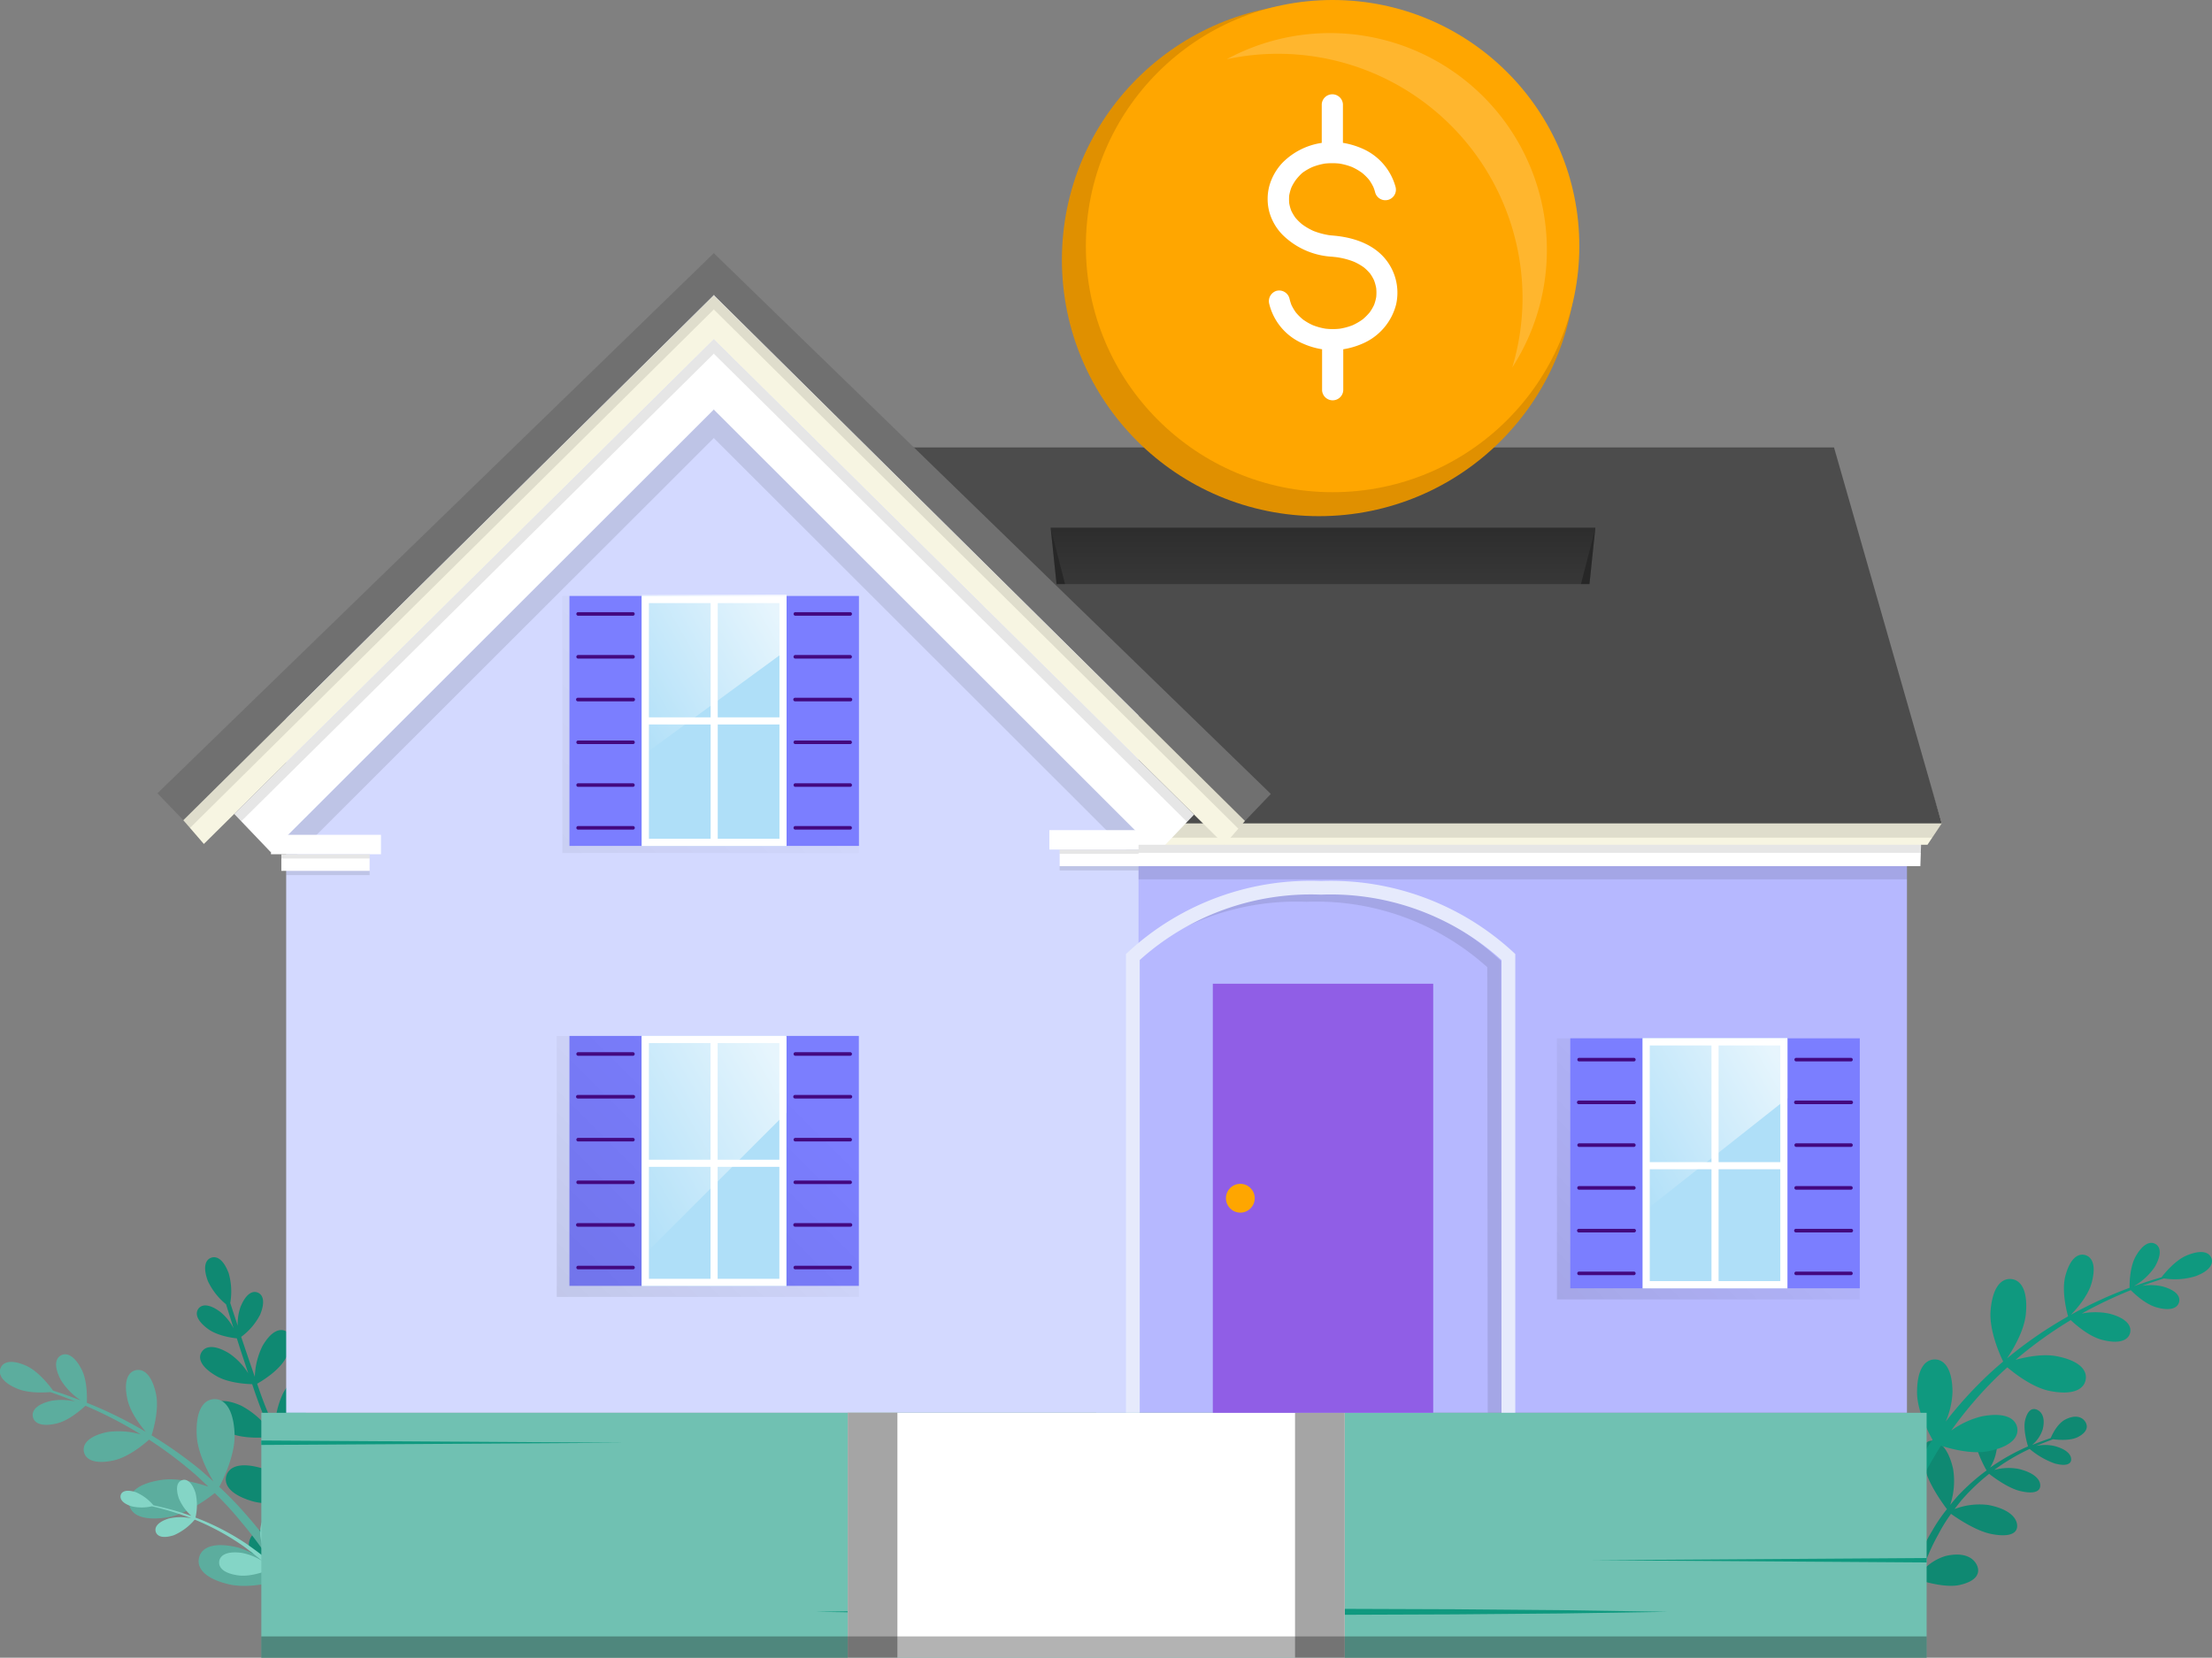 <svg xmlns="http://www.w3.org/2000/svg" xmlns:xlink="http://www.w3.org/1999/xlink" viewBox="0 0 467 350"><rect x="0" y="0" width="467" height="350" fill="#808080" stroke="none"/><defs><style>.cls-1{fill:#0f8972;}.cls-2{fill:#0f997f;}.cls-3{fill:#5cad9e;}.cls-4{fill:#84d5c6;}.cls-5{fill:#b6b8ff;}.cls-6{fill:#fff;}.cls-7{fill:#f7f5e2;}.cls-8{opacity:0.1;}.cls-9{fill:#4c4c4c;}.cls-10{fill:#d3d9ff;}.cls-11{fill:#7b7eff;}.cls-12{opacity:0.2;fill:url(#linear-gradient);}.cls-13{opacity:0.35;fill:url(#linear-gradient-2);}.cls-14,.cls-15{opacity:0.4;}.cls-14{fill:url(#linear-gradient-3);}.cls-16{fill:#36afee;}.cls-17{fill:none;stroke:#fff;stroke-miterlimit:10;stroke-width:1.5px;}.cls-18{fill:#e6eafc;}.cls-19{fill:#707070;}.cls-20{fill:url(#linear-gradient-4);}.cls-21{fill:url(#linear-gradient-5);}.cls-22{fill:url(#linear-gradient-6);}.cls-23{fill:#430880;}.cls-24{fill:#70c1b2;}.cls-25{fill:#a5a5a5;}.cls-26{opacity:0.3;}.cls-27{fill:#905ee6;}.cls-28{fill:#383838;}.cls-29{fill:#e09000;}.cls-30{fill:#ffa600;}.cls-31{opacity:0.45;fill:url(#radial-gradient);}.cls-32{fill:url(#linear-gradient-7);}</style><linearGradient id="linear-gradient" x1="166.17" y1="136.83" x2="107.88" y2="195.12" gradientUnits="userSpaceOnUse"><stop offset="0" stop-opacity="0.01"/><stop offset="1" stop-opacity="0.3"/></linearGradient><linearGradient id="linear-gradient-2" x1="165.86" y1="229.88" x2="106.57" y2="289.16" xlink:href="#linear-gradient"/><linearGradient id="linear-gradient-3" x1="377.11" y1="230.35" x2="317.73" y2="289.72" xlink:href="#linear-gradient"/><linearGradient id="linear-gradient-4" x1="339.21" y1="242.02" x2="374.56" y2="221.55" gradientUnits="userSpaceOnUse"><stop offset="0" stop-color="#fff" stop-opacity="0.01"/><stop offset="1" stop-color="#fff" stop-opacity="0.7"/></linearGradient><linearGradient id="linear-gradient-5" x1="125.85" y1="247.77" x2="165.04" y2="225.07" xlink:href="#linear-gradient-4"/><linearGradient id="linear-gradient-6" x1="128.49" y1="146.65" x2="162.77" y2="126.8" xlink:href="#linear-gradient-4"/><radialGradient id="radial-gradient" cx="-13404.29" cy="401.81" r="43.73" gradientTransform="matrix(-1.11, 0, 0, 1.11, -14653.17, -393.29)" gradientUnits="userSpaceOnUse"><stop offset="0" stop-color="#fff" stop-opacity="0.01"/><stop offset="1" stop-color="#fff" stop-opacity="0.4"/></radialGradient><linearGradient id="linear-gradient-7" x1="279.32" y1="123.33" x2="279.32" y2="111.42" gradientUnits="userSpaceOnUse"><stop offset="0" stop-opacity="0.01"/><stop offset="1" stop-opacity="0.2"/></linearGradient></defs><g id="Layer_1" data-name="Layer 1"><path class="cls-1" d="M399.64,318.54c1.63,0,3.47,1.67,4.7,5.76a14.4,14.4,0,0,1,.43,5.25,45.23,45.23,0,0,1,3.22-6.46,35.11,35.11,0,0,1,3.05-4.46c-.9-1.19-4-5.44-4.74-8.91-.89-4.08.09-5.67,1.76-5.53s3.39,1.94,4.29,6a15.91,15.91,0,0,1-.63,7.57q.76-.94,1.56-1.86a44.66,44.66,0,0,1,6.13-5.44c-.59-1-2.38-4.41-2.5-7-.15-3,.85-4,2.16-3.71s2.44,1.87,2.58,4.91a10.27,10.27,0,0,1-1.49,5.21,45,45,0,0,1,8-4.49c-.25-.82-1.06-3.67-.61-5.53.53-2.19,1.58-2.68,2.61-2.16s1.64,1.86,1.11,4.05A7,7,0,0,1,429,305.1c1.29-.54,2.61-1,3.95-1.48.28-.67,1.38-3.06,3.12-3.93,2-1,3.43-.6,4.14.44s.44,2.29-1.58,3.31c-1.54.77-4.06.58-5.17.44-1.21.44-2.4.9-3.57,1.41a8.91,8.91,0,0,1,3.78,0c2.49.64,3.56,1.74,3.6,2.77s-1,1.59-3.45.94a17,17,0,0,1-5.32-3.08,44,44,0,0,0-7.48,4.44,11.34,11.34,0,0,1,5.19-.21c3.1.75,4.46,2.1,4.53,3.39s-1.15,2-4.25,1.27c-2.48-.6-5.44-2.77-6.54-3.63a43.81,43.81,0,0,0-5.83,5.56c-.5.62-1,1.25-1.47,1.88a14.68,14.68,0,0,1,7.14-.86c4,.76,5.86,2.44,6.06,4.14s-1.31,2.76-5.34,2c-3.19-.59-7.11-3.2-8.61-4.27A33.55,33.55,0,0,0,409.2,324a43.93,43.93,0,0,0-3.38,7.7,10.66,10.66,0,0,1,5-3.19c3.55-.82,5.7.21,6.52,1.9s0,3.41-3.55,4.22c-2.75.64-6.84-.47-8.54-1a59.92,59.92,0,0,0-1.68,7.71c-.22,1.57-.38,3.17-.47,4.79a11.12,11.12,0,0,0-1.56-.55c-.16,0-.31,0-.47-.08.14-1.69.35-3.35.64-5a57.54,57.54,0,0,1,1.94-7.76c-1.2-1.42-4.19-5.16-5.17-8.41C397.21,320.27,398,318.55,399.64,318.54Z"/><path class="cls-2" d="M466.86,265.59c-.5-1.24-2.13-1.76-5.07-.57-2.54,1-4.85,3.88-5.45,4.66q-2.94.84-5.82,1.88a13.52,13.52,0,0,0,4.4-4.07c1.5-2.61,1.24-4.21.14-4.84s-2.62-.07-4.13,2.54c-1.31,2.28-1.35,5.84-1.33,6.71a91.09,91.09,0,0,0-12.38,5.69c1.1-1.13,3.62-3.93,4.37-6.74,1-3.62.14-5.46-1.39-5.87s-3.18.76-4.15,4.39c-.86,3.23.3,7.62.57,8.56a88,88,0,0,0-12.91,8.88c1.21-1.78,3.7-5.84,4-9.52.43-4.88-1.06-7.06-3.12-7.24s-3.91,1.7-4.33,6.58c-.38,4.29,2.05,9.6,2.65,10.83-.65.56-1.3,1.12-1.94,1.69a84.63,84.63,0,0,0-10.19,11,17.25,17.25,0,0,0,1.43-6.18c0-4.9-1.68-6.94-3.74-6.94s-3.74,2-3.74,6.94c0,3.82,2.27,8.25,3.27,10-.59.86-1.16,1.73-1.72,2.61a83.23,83.23,0,0,0-9.39,20.92l2.84.78a80.68,80.68,0,0,1,8.5-20.51c.5-.85,1-1.69,1.55-2.53,2.15.69,6.52,1.84,10,1.16,4.81-.94,6.49-3,6.09-5s-2.71-3.28-7.51-2.35a18.34,18.34,0,0,0-6.42,3,82.65,82.65,0,0,1,10.12-11.76c.57-.54,1.15-1.07,1.73-1.6,1.63,1.39,5.41,4.3,9,5,4.81.94,7.13-.31,7.53-2.34s-1.28-4.06-6.08-5c-2.88-.56-6.36.12-8.7.75a86.76,86.76,0,0,1,11.64-8.38c1.21,1.15,3.95,3.49,6.66,4.18,3.64.93,5.46.07,5.86-1.46s-.8-3.17-4.44-4.1a14.59,14.59,0,0,0-5.74,0l.57-.33a89.76,89.76,0,0,1,9.77-4.61c.84.85,3.14,3,5.46,3.64,2.9.8,4.38.15,4.72-1.08s-.59-2.55-3.5-3.35a11.13,11.13,0,0,0-4.3-.12q2.29-.84,4.62-1.57a14.8,14.8,0,0,0,6.67-.47C466.54,268.33,467.36,266.83,466.86,265.59Z"/><path class="cls-1" d="M79.76,313.6c-2.08-1-4.73.26-7.06,5.19-1.61,3.38-1.66,8.08-1.54,10.69q-3.27-6.76-6.48-13.57c1.36-1,5.38-4.32,6.88-7.93,1.81-4.39,1.06-6.83-.78-7.59s-4.1.43-5.92,4.82c-1.22,3-1.09,7-.87,9.25-.59-1.24-1.19-2.47-1.77-3.71-1.17-2.54-2.36-5.07-3.52-7.6,1.47-.87,5-3.15,6.56-5.94,2-3.58,1.67-5.76.16-6.62s-3.58-.08-5.62,3.5a18.07,18.07,0,0,0-1.76,7.6c-1.26-2.83-2.45-5.69-3.44-8.63-.11-.3-.21-.61-.31-.91,1.27-.72,4.46-2.71,5.93-5.19,1.85-3.13,1.55-5.06.23-5.84s-3.16-.12-5,3a15.77,15.77,0,0,0-1.65,6.58q-1.47-4.2-2.88-8.44a13.53,13.53,0,0,0,4-4.69c1.1-2.69.64-4.19-.5-4.66s-2.52.28-3.63,3a10.57,10.57,0,0,0-.6,4c-.53-1.6-1.06-3.21-1.58-4.81a14,14,0,0,0-.33-6.28c-1.08-2.88-2.51-3.71-3.72-3.26s-1.75,2-.68,4.9a14,14,0,0,0,3.84,4.92c.53,1.7,1.07,3.39,1.6,5.08A11.13,11.13,0,0,0,46.52,277c-2.33-1.74-3.9-1.67-4.63-.69s-.37,2.51,2,4.26c1.93,1.44,5.06,1.91,6.11,2,.78,2.47,1.59,4.93,2.41,7.38a14.28,14.28,0,0,0-4-4.19c-3.11-1.89-5-1.61-5.84-.3s-.15,3.15,3,5c2.46,1.5,6.21,1.75,7.67,1.79.13.36.24.72.36,1.08,1,2.92,2.09,5.76,3.29,8.57a18.14,18.14,0,0,0-6-5.13c-3.78-1.65-5.91-1-6.6.55s.31,3.56,4.08,5.21c3.17,1.39,7.77,1,9.16.81,1.16,2.64,2.36,5.26,3.52,7.88.55,1.21,1.12,2.41,1.67,3.61-1.7-1.61-4.56-4-7.47-4.84-4.55-1.33-6.89-.33-7.46,1.59s.87,4,5.42,5.36c3.64,1.07,8.51.1,10.33-.34q3,6.51,6,13c-1.86-1.95-5-4.74-8.17-5.87-5.14-1.79-7.9-.78-8.65,1.39s.76,4.67,5.91,6.47c4.15,1.45,9.89.58,11.94.19q3.41,7.26,6.82,14.49l1.69-.82q-3.56-7.24-7.06-14.53c1.67-1.15,6.4-4.66,8.31-8.68C82.55,317.43,81.84,314.59,79.76,313.6Z"/><path class="cls-3" d="M61.61,314.31c-2.21-.09-4.09,2-4.3,7.24a18.71,18.71,0,0,0,1.28,6.77A83.74,83.74,0,0,0,52,319.84a72.29,72.29,0,0,0-5.71-5.9c.79-1.5,3.44-6.85,3.23-11.31-.24-5.23-2.13-7.32-4.34-7.22s-3.89,2.36-3.65,7.59c.17,3.62,2.26,7.66,3.54,9.81-.91-.83-1.84-1.66-2.77-2.47A92.52,92.52,0,0,0,32,303.05c.42-1.32,1.64-5.6.91-8.87-.88-3.93-2.59-5.25-4.24-4.88s-2.63,2.3-1.75,6.22c.59,2.63,2.61,5.32,3.87,6.8a88.36,88.36,0,0,0-12.46-6.14c.05-1.05.13-4.7-1.14-7.12-1.5-2.86-3.09-3.53-4.3-2.9s-1.55,2.32-.06,5.18a14,14,0,0,0,4.24,4.34q-2.91-1.12-5.87-2.08c-.62-.87-3-4-5.6-5.21-3.1-1.39-4.86-.92-5.45.39s.22,3,3.31,4.34c2.36,1.06,5.69.93,7.16.8,1.78.62,3.56,1.27,5.31,2a12.63,12.63,0,0,0-5.1-.16c-3.14.73-4.19,2.1-3.88,3.43s1.86,2.09,5,1.36c2.62-.61,5.28-3,6.09-3.75a88,88,0,0,1,11.69,6.06,16.9,16.9,0,0,0-7.09-.5c-3.93.84-5.27,2.53-4.92,4.18s2.27,2.66,6.2,1.82c3.13-.66,6.37-3.34,7.55-4.4a89.33,89.33,0,0,1,9.86,7.44c.89.82,1.78,1.65,2.66,2.49-2.43-.82-6.56-1.94-10-1.41-5.18.79-7,2.89-6.72,5.08s2.76,3.62,7.94,2.82c4.1-.63,8.47-3.83,10.12-5.14A66.25,66.25,0,0,1,50.64,321,83,83,0,0,1,58,331.05a21.64,21.64,0,0,0-7.84-4.34c-5.1-1.21-7.63,0-8.14,2.18s1.19,4.4,6.29,5.61c4,.94,9.08-.31,11.19-.92a96.67,96.67,0,0,1,5,10q1.31,3.06,2.34,6.21a13,13,0,0,1,1.91-.64c.21-.05.41-.05.61-.09-.79-2.18-1.66-4.34-2.63-6.45a95.86,95.86,0,0,0-5.38-10.11c1.12-1.78,3.82-6.5,4-10.65C65.52,316.65,63.82,314.4,61.61,314.31Z"/><path class="cls-4" d="M57.69,331.7A53.11,53.11,0,0,1,66.54,343l.1-.08c.32-.28.66-.56,1-.82A54.22,54.22,0,0,0,58.4,331l-.34-.31c.55-1.13,1.87-4.12,1.72-6.61-.2-3.14-1.36-4.38-2.68-4.29s-2.32,1.45-2.12,4.59a13.14,13.14,0,0,0,1.85,5.21c-1.54-1.3-3.17-2.49-4.82-3.65a53.21,53.21,0,0,0-7.1-4c-1.2-.56-2.41-1.07-3.64-1.53a11.5,11.5,0,0,0,0-5.24c-.77-2.29-1.87-3-2.84-2.65S37,314,37.74,316.32a10.52,10.52,0,0,0,2.66,3.74,63.11,63.11,0,0,0-8-2.23,10,10,0,0,0-3.68-2.76c-1.93-.64-3-.24-3.23.58s.32,1.74,2.26,2.38a9.51,9.51,0,0,0,4.32,0,60.5,60.5,0,0,1,8.35,2.55,10.89,10.89,0,0,0-4.85.05c-2.29.74-3,1.84-2.68,2.81s1.52,1.44,3.82.7a12,12,0,0,0,4.4-3.29c1.18.48,2.35,1,3.5,1.58a52.57,52.57,0,0,1,6.89,4.1c1.33,1,2.63,2,3.89,3.07A12.13,12.13,0,0,0,51,327.86c-3.12-.4-4.55.5-4.72,1.82s1,2.55,4.11,2.95c2.59.33,5.83-.91,6.86-1.35Z"/><rect class="cls-5" x="231.44" y="165.11" width="171.16" height="133.18"/><polygon class="cls-6" points="199.7 105 387.2 105 405.58 178.36 405.43 182.88 206.94 182.88 199.7 105"/><polygon class="cls-7" points="199.7 98.98 387.2 98.98 409.94 173.85 406.93 178.36 206.94 178.36 199.7 98.98"/><polygon class="cls-8" points="407.93 176.86 409.94 173.85 394.78 123.94 387.2 98.98 199.7 98.98 206.75 176.25 206.94 176.86 407.93 176.86"/><path class="cls-8" d="M317,298.29h-2.91l-.1-94.08a53.89,53.89,0,0,0-38.12-13.81,54,54,0,0,0-38.26,13.81l.1,92.57H234.8l-.1-92.33.46-.43c10.65-10,25.81-17.17,40.71-16.53a56.79,56.79,0,0,1,40.58,15l.45.43Z"/><polygon class="cls-9" points="181.65 94.47 387.2 94.47 409.94 173.85 206.94 173.85 181.65 94.47"/><polygon class="cls-10" points="150.4 56.42 60.42 146.2 60.42 298.29 240.37 298.29 240.37 146.2 150.4 56.42"/><rect class="cls-11" x="120.22" y="218.72" width="15.28" height="52.77"/><rect class="cls-11" x="166.04" y="218.72" width="15.28" height="52.77"/><rect class="cls-12" x="118.72" y="125.83" width="62.62" height="54.27"/><rect class="cls-13" x="117.54" y="218.75" width="63.8" height="55.08"/><rect class="cls-14" x="328.7" y="219.23" width="63.94" height="55.12"/><rect class="cls-11" x="120.22" y="125.83" width="15.28" height="52.77"/><rect class="cls-11" x="166.06" y="125.83" width="15.28" height="52.77"/><rect class="cls-6" x="135.48" y="218.72" width="30.56" height="52.77"/><rect class="cls-6" x="135.5" y="125.83" width="30.56" height="52.77"/><rect class="cls-6" x="346.8" y="219.23" width="30.56" height="52.77"/><g class="cls-15"><rect class="cls-16" x="135.48" y="218.72" width="30.56" height="52.77"/></g><g class="cls-15"><rect class="cls-16" x="135.5" y="125.83" width="30.56" height="52.77"/></g><g class="cls-15"><rect class="cls-16" x="346.8" y="219.23" width="30.56" height="52.77"/></g><path class="cls-6" d="M164.54,220.22V270H137V220.22h27.55m1.5-1.5H135.48v52.76H166V218.72Z"/><line class="cls-17" x1="150.76" y1="220" x2="150.76" y2="271.22"/><line class="cls-17" x1="136.36" y1="245.61" x2="165.21" y2="245.61"/><path class="cls-6" d="M164.56,127.33v49.76H137V127.33h27.55m1.5-1.5H135.5V178.6h30.56V125.83Z"/><line class="cls-17" x1="150.78" y1="127.11" x2="150.78" y2="178.34"/><line class="cls-17" x1="136.36" y1="152.21" x2="165.21" y2="152.21"/><rect class="cls-11" x="331.52" y="219.23" width="15.28" height="52.77"/><rect class="cls-11" x="377.36" y="219.23" width="15.28" height="52.77"/><path class="cls-6" d="M375.86,220.73v49.76H348.3V220.73h27.56m1.5-1.5H346.8V272h30.56V219.23Z"/><line class="cls-17" x1="362.08" y1="220.51" x2="362.08" y2="271.73"/><line class="cls-17" x1="347.68" y1="246.12" x2="376.52" y2="246.12"/><path class="cls-18" d="M319.91,298.29H317V202.7a53.94,53.94,0,0,0-38.12-13.81,54,54,0,0,0-38.26,13.81v95.59h-2.91V201.44l.46-.43a56.71,56.71,0,0,1,40.71-15,56.78,56.78,0,0,1,40.58,15l.45.43Z"/><polygon class="cls-19" points="150.77 53.52 150.77 53.38 33.24 167.49 38.71 173.18 150.77 62.26 150.77 62.4 262.84 173.33 268.3 167.63 150.77 53.52"/><polygon class="cls-7" points="150.77 62.4 150.77 62.26 38.71 173.18 43.04 178.19 150.77 71.6 150.77 71.74 258.51 178.34 262.84 173.33 150.77 62.4"/><polygon class="cls-8" points="261.43 174.95 262.84 173.33 150.77 62.4 150.77 62.26 38.71 173.18 40.11 174.81 150.77 65.27 150.77 65.41 261.43 174.95"/><polygon class="cls-8" points="240.37 182.07 240.37 166.41 150.77 77.76 150.77 77.61 60.42 167.01 60.42 182.68 150.77 92.42 150.77 92.56 240.37 182.07"/><polygon class="cls-6" points="150.77 71.74 150.77 71.6 49.45 171.85 57.16 179.92 150.77 86.4 150.77 86.55 244.39 180.06 252.09 171.99 150.77 71.74"/><polygon class="cls-8" points="150.77 71.6 49.45 171.85 50.93 173.4 150.77 74.61 150.77 74.75 250.62 173.54 252.09 171.99 150.77 71.74 150.77 71.6"/><polygon class="cls-20" points="346.8 219.23 346.8 256.03 377.36 231.88 377.36 219.23 346.8 219.23"/><polygon class="cls-21" points="135.5 218.91 135.5 265.45 166.06 234.91 166.06 218.91 135.5 218.91"/><polygon class="cls-22" points="135.5 125.54 135.5 159.65 166.06 137.27 166.06 125.54 135.5 125.54"/><rect class="cls-6" x="57.21" y="176.26" width="23.22" height="4.1"/><rect class="cls-6" x="59.4" y="180.36" width="18.63" height="3.51"/><rect class="cls-6" x="221.54" y="175.27" width="23.22" height="4.1"/><rect class="cls-6" x="223.72" y="179.37" width="18.63" height="3.51"/><rect class="cls-8" x="240.37" y="178.36" width="165.21" height="1.7"/><rect class="cls-8" x="240.37" y="182.88" width="162.24" height="2.78"/><rect class="cls-8" x="60.42" y="183.87" width="17.61" height="0.9"/><rect class="cls-8" x="59.4" y="180.36" width="18.63" height="0.9"/><rect class="cls-8" x="223.72" y="182.88" width="16.65" height="0.9"/><rect class="cls-8" x="223.72" y="179.37" width="16.65" height="0.9"/><path class="cls-23" d="M333.33,224.1H345a.38.38,0,0,0,0-.75H333.33a.38.38,0,0,0,0,.75Z"/><path class="cls-23" d="M333.31,233.13H345a.38.38,0,0,0,0-.76H333.31a.38.38,0,0,0,0,.76Z"/><path class="cls-23" d="M333.33,242.15H345a.38.38,0,0,0,0-.75H333.33a.38.38,0,0,0,0,.75Z"/><path class="cls-23" d="M333.31,251.18H345a.38.38,0,0,0,0-.75H333.31a.38.38,0,0,0,0,.75Z"/><path class="cls-23" d="M333.33,260.21H345a.38.38,0,0,0,0-.76H333.33a.38.38,0,0,0,0,.76Z"/><path class="cls-23" d="M333.31,269.23H345a.38.38,0,0,0,0-.75H333.31a.38.38,0,0,0,0,.75Z"/><path class="cls-23" d="M379.16,224.1h11.68a.38.38,0,0,0,0-.75H379.16a.38.38,0,0,0,0,.75Z"/><path class="cls-23" d="M379.15,233.13h11.68a.38.38,0,0,0,0-.76H379.15a.38.38,0,0,0,0,.76Z"/><path class="cls-23" d="M379.16,242.15h11.68a.38.38,0,0,0,0-.75H379.16a.38.38,0,0,0,0,.75Z"/><path class="cls-23" d="M379.15,251.18h11.68a.38.38,0,0,0,0-.75H379.15a.38.38,0,0,0,0,.75Z"/><path class="cls-23" d="M379.16,260.21h11.68a.38.38,0,0,0,0-.76H379.16a.38.38,0,0,0,0,.76Z"/><path class="cls-23" d="M379.15,269.23h11.68a.38.38,0,0,0,0-.75H379.15a.38.38,0,0,0,0,.75Z"/><path class="cls-23" d="M122,222.91h11.68a.38.38,0,0,0,0-.75H122a.38.38,0,0,0,0,.75Z"/><path class="cls-23" d="M122,231.94H133.7a.38.38,0,0,0,0-.76H122a.38.38,0,0,0,0,.76Z"/><path class="cls-23" d="M122,241h11.68a.38.38,0,0,0,0-.75H122a.38.38,0,0,0,0,.75Z"/><path class="cls-23" d="M122,250H133.7a.38.38,0,0,0,0-.75H122a.38.38,0,0,0,0,.75Z"/><path class="cls-23" d="M122,259h11.68a.38.38,0,0,0,0-.76H122a.38.38,0,0,0,0,.76Z"/><path class="cls-23" d="M122,268H133.7a.38.38,0,0,0,0-.75H122a.38.38,0,0,0,0,.75Z"/><path class="cls-23" d="M167.86,222.91h11.69a.38.38,0,0,0,0-.75H167.86a.38.38,0,0,0,0,.75Z"/><path class="cls-23" d="M167.85,231.94h11.69a.38.38,0,0,0,0-.76H167.85a.38.38,0,0,0,0,.76Z"/><path class="cls-23" d="M167.86,241h11.69a.38.38,0,0,0,0-.75H167.86a.38.38,0,0,0,0,.75Z"/><path class="cls-23" d="M167.85,250h11.69a.38.38,0,0,0,0-.75H167.85a.38.38,0,0,0,0,.75Z"/><path class="cls-23" d="M167.86,259h11.69a.38.38,0,0,0,0-.76H167.86a.38.38,0,0,0,0,.76Z"/><path class="cls-23" d="M167.85,268h11.69a.38.38,0,0,0,0-.75H167.85a.38.38,0,0,0,0,.75Z"/><path class="cls-23" d="M122,130h11.68a.38.38,0,0,0,0-.75H122a.38.38,0,0,0,0,.75Z"/><path class="cls-23" d="M122,139.05H133.7a.38.38,0,0,0,0-.75H122a.38.38,0,0,0,0,.75Z"/><path class="cls-23" d="M122,148.08h11.68a.38.38,0,0,0,0-.76H122a.38.38,0,0,0,0,.76Z"/><path class="cls-23" d="M122,157.1H133.7a.38.38,0,0,0,0-.75H122a.38.38,0,0,0,0,.75Z"/><path class="cls-23" d="M122,166.13h11.68a.38.38,0,0,0,0-.75H122a.38.38,0,0,0,0,.75Z"/><path class="cls-23" d="M122,175.16H133.7a.38.38,0,0,0,0-.75H122a.38.38,0,0,0,0,.75Z"/><path class="cls-23" d="M167.86,130h11.69a.38.38,0,0,0,0-.75H167.86a.38.38,0,0,0,0,.75Z"/><path class="cls-23" d="M167.85,139.05h11.69a.38.38,0,0,0,0-.75H167.85a.38.38,0,0,0,0,.75Z"/><path class="cls-23" d="M167.86,148.08h11.69a.38.38,0,0,0,0-.76H167.86a.38.38,0,0,0,0,.76Z"/><path class="cls-23" d="M167.85,157.1h11.69a.38.38,0,0,0,0-.75H167.85a.38.38,0,0,0,0,.75Z"/><path class="cls-23" d="M167.86,166.13h11.69a.38.38,0,0,0,0-.75H167.86a.38.38,0,0,0,0,.75Z"/><path class="cls-23" d="M167.85,175.16h11.69a.38.38,0,0,0,0-.75H167.85a.38.38,0,0,0,0,.75Z"/><rect class="cls-24" x="55.17" y="298.29" width="351.58" height="51.71"/><polygon class="cls-2" points="55.16 304.14 131.87 304.61 55.16 305.08 55.16 304.14"/><polygon class="cls-2" points="172.2 340.31 194.69 339.97 217.17 339.77 262.14 339.61 307.12 339.77 329.6 339.96 352.09 340.31 329.6 340.66 307.12 340.85 262.14 341.02 217.17 340.85 194.69 340.65 172.2 340.31"/><polygon class="cls-2" points="336.08 329.42 406.75 328.95 406.75 329.89 336.08 329.42"/><rect class="cls-6" x="178.97" y="298.29" width="104.92" height="51.71"/><rect class="cls-25" x="178.97" y="298.27" width="10.49" height="51.73"/><rect class="cls-25" x="273.41" y="298.27" width="10.49" height="51.73"/><rect class="cls-26" x="55.17" y="345.5" width="351.58" height="4.5"/><rect class="cls-27" x="256.05" y="207.7" width="46.53" height="90.59"/><polygon class="cls-28" points="335.57 123.33 223.06 123.33 221.81 111.42 336.82 111.42 335.57 123.33"/><ellipse class="cls-29" cx="278.45" cy="54.85" rx="54.26" ry="54.13"/><ellipse class="cls-30" cx="281.34" cy="51.96" rx="52.09" ry="51.96"/><path class="cls-6" d="M269.49,61.41A2.25,2.25,0,0,1,272.23,63a10,10,0,0,0,.43,1.41,10.54,10.54,0,0,0,.92,1.55,10.89,10.89,0,0,0,1.48,1.48,11.69,11.69,0,0,0,2.11,1.22,12.8,12.8,0,0,0,2.71.74,13.41,13.41,0,0,0,3,0,13.13,13.13,0,0,0,2.68-.73,12.45,12.45,0,0,0,2.12-1.23,11.65,11.65,0,0,0,1.49-1.49,10.07,10.07,0,0,0,.93-1.58,9.6,9.6,0,0,0,.45-1.65,9.63,9.63,0,0,0,0-1.86,9.12,9.12,0,0,0-.47-1.7,9.17,9.17,0,0,0-.81-1.39,10.06,10.06,0,0,0-1.31-1.3,11.64,11.64,0,0,0-2.11-1.21,16.15,16.15,0,0,0-3.61-.95l-1-.11a16.13,16.13,0,0,1-10.42-4.58A11.17,11.17,0,0,1,268,44.82a10.72,10.72,0,0,1,0-5.62,11.73,11.73,0,0,1,2.78-4.86,14.64,14.64,0,0,1,8.27-4.17V22a2.24,2.24,0,0,1,4.47,0v8.16a16.87,16.87,0,0,1,4,1.17,12.37,12.37,0,0,1,7.12,8.17,2.23,2.23,0,0,1-4.3,1.18,8.92,8.92,0,0,0-.37-1.14,10.24,10.24,0,0,0-.92-1.57,10.49,10.49,0,0,0-1.5-1.48,12.08,12.08,0,0,0-2.12-1.23,13,13,0,0,0-2.68-.73,14.74,14.74,0,0,0-3,0,13,13,0,0,0-2.68.74,11.48,11.48,0,0,0-2.12,1.23A11,11,0,0,0,273.57,38a9.72,9.72,0,0,0-.93,1.59,9.5,9.5,0,0,0-.46,1.66,9.31,9.31,0,0,0,0,1.67,8.6,8.6,0,0,0,.43,1.56,10,10,0,0,0,.85,1.45,10.61,10.61,0,0,0,1.47,1.45,13.33,13.33,0,0,0,2.37,1.38,16.11,16.11,0,0,0,3.4.91l1.08.1c3.75.36,7.63,1.58,10.26,4.41a11.23,11.23,0,0,1,2.71,10.09,12.31,12.31,0,0,1-7.07,8.27,16.53,16.53,0,0,1-4.09,1.2v8.69a2.24,2.24,0,0,1-4.47,0V73.74a16,16,0,0,1-4-1.18,12.3,12.3,0,0,1-7.16-8.41A2.28,2.28,0,0,1,269.49,61.41Z"/><path class="cls-31" d="M321.44,62.85A51.64,51.64,0,0,0,259,12.5a45.79,45.79,0,0,1,60.27,65.09A51.27,51.27,0,0,0,321.44,62.85Z"/><polygon class="cls-26" points="221.81 111.42 224.86 123.33 223.06 123.33 221.81 111.42"/><polygon class="cls-26" points="336.82 111.42 333.77 123.33 335.57 123.33 336.82 111.42"/><polygon class="cls-32" points="224.86 123.33 333.77 123.33 336.82 111.42 221.81 111.42 224.86 123.33"/><circle class="cls-30" cx="261.86" cy="252.99" r="3.04"/></g></svg>